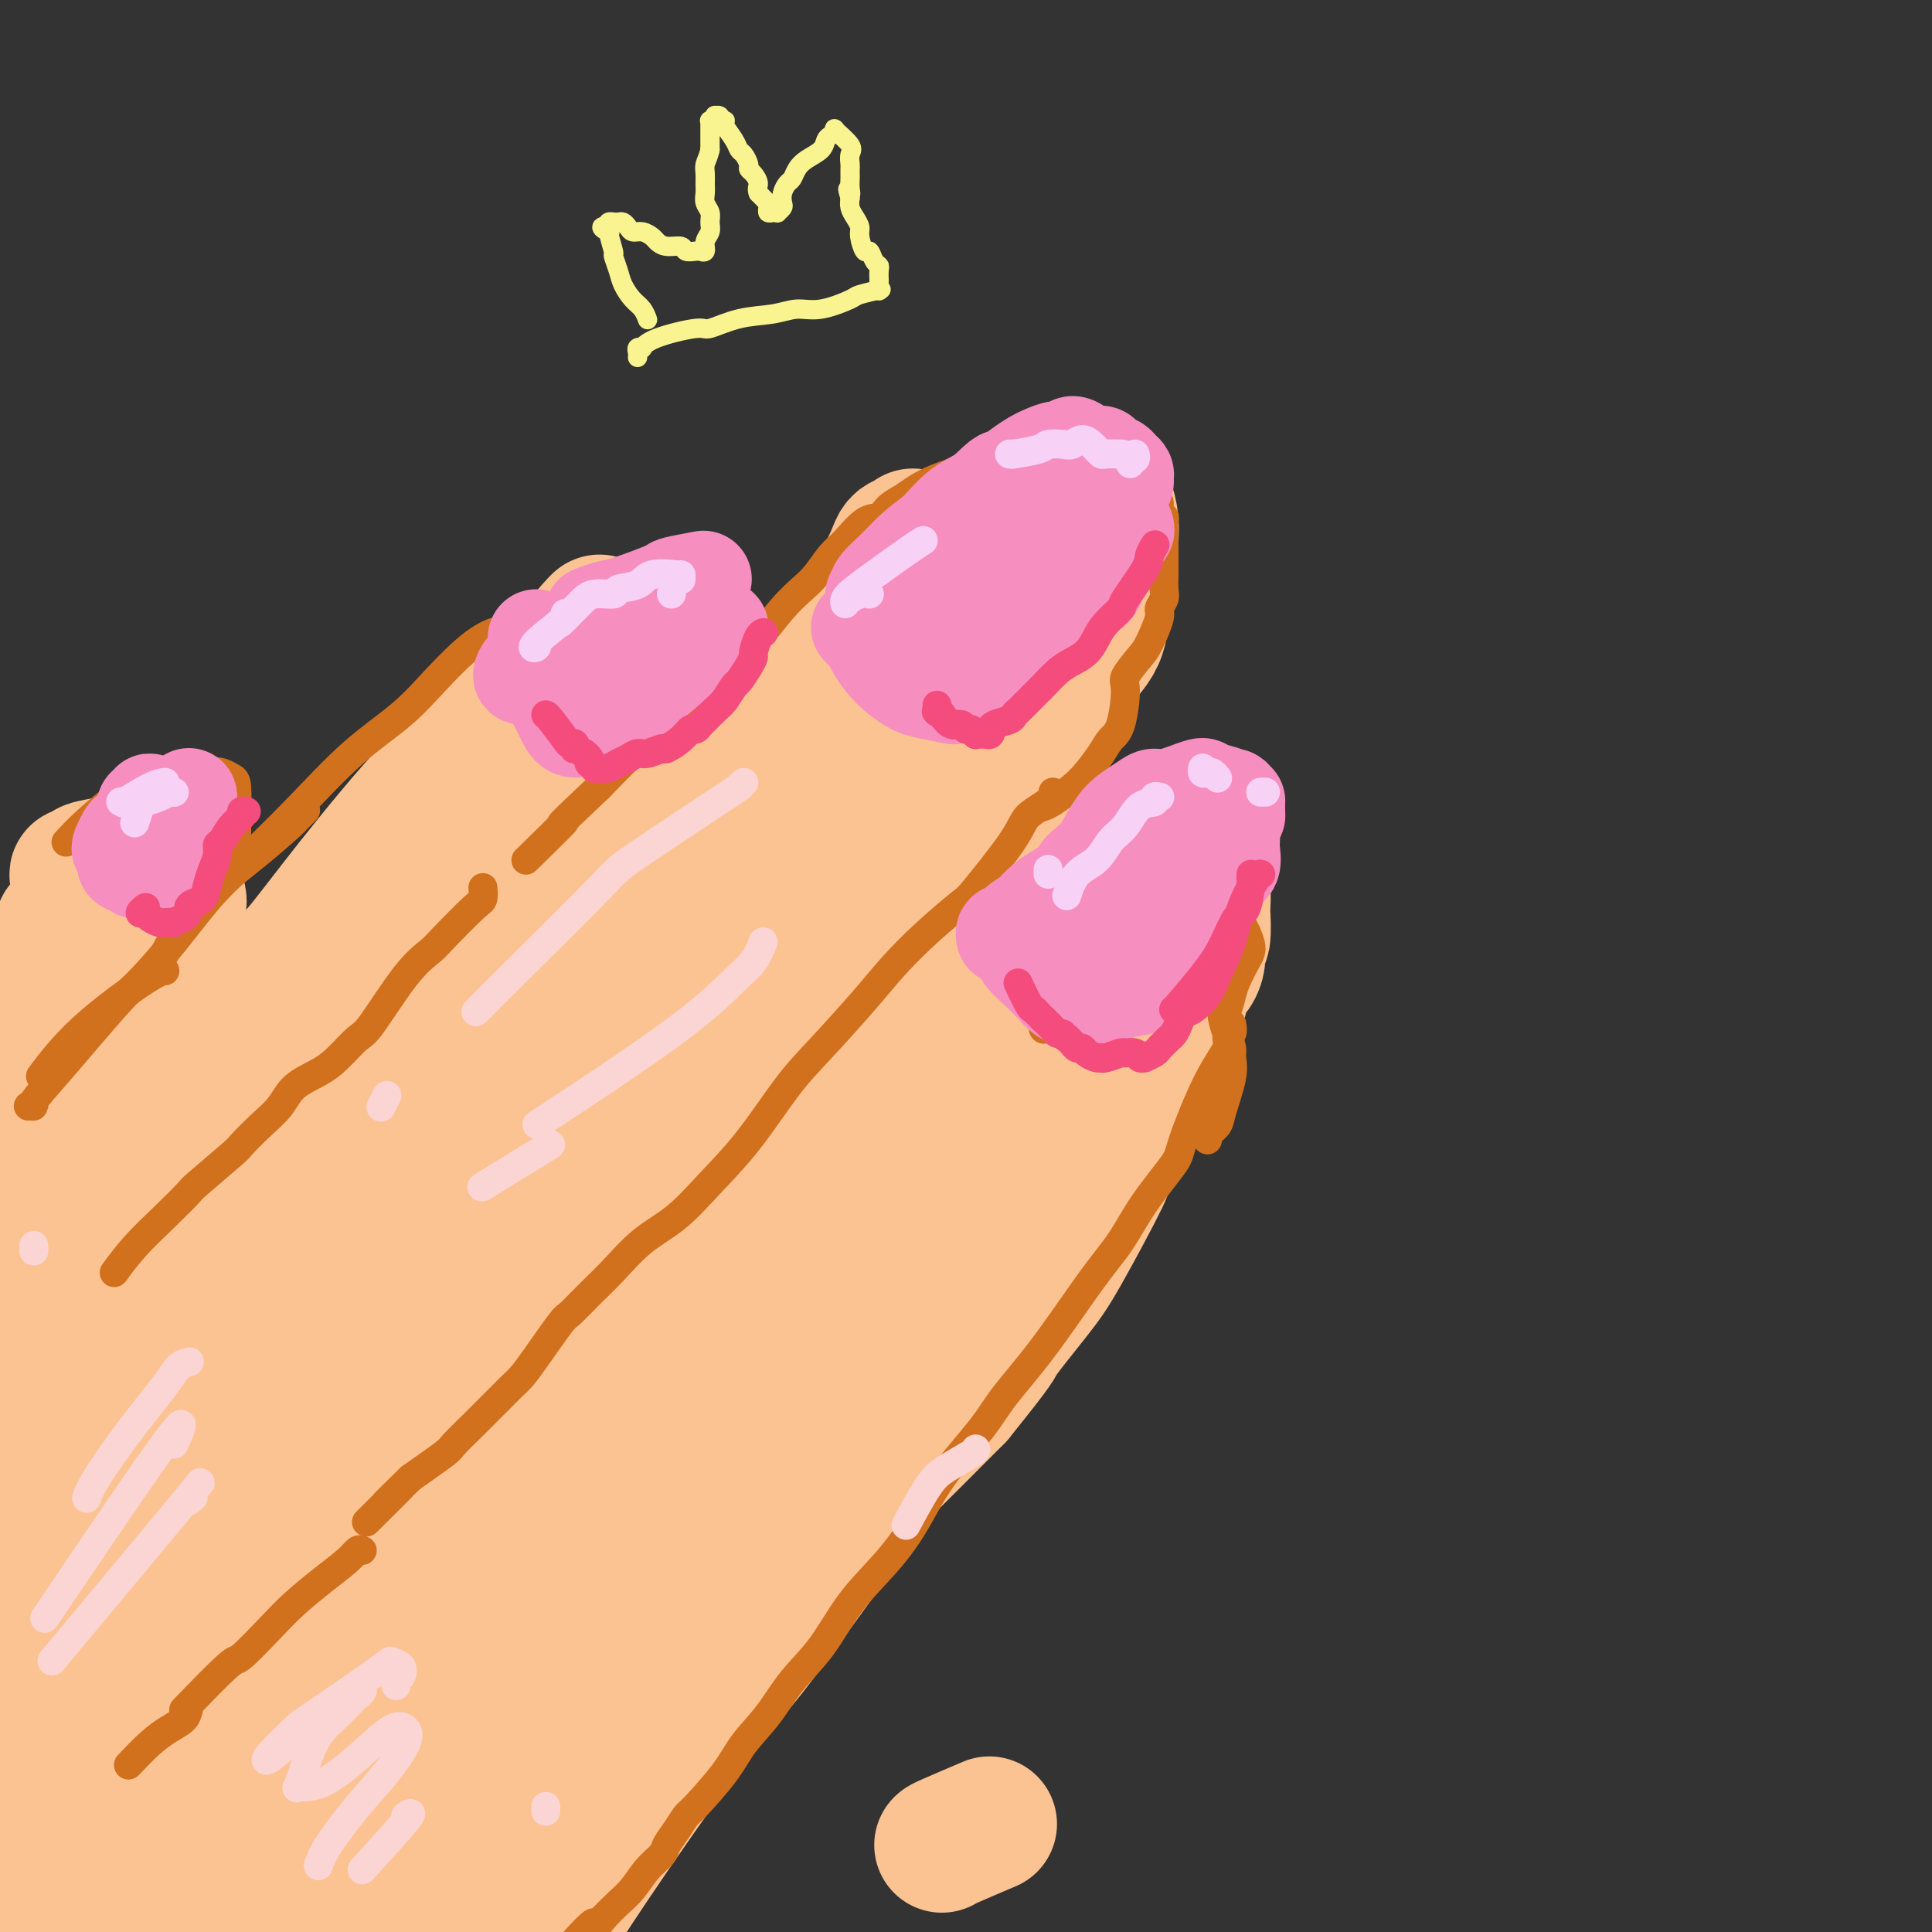<svg viewBox='0 0 400 400' version='1.1' xmlns='http://www.w3.org/2000/svg' xmlns:xlink='http://www.w3.org/1999/xlink'><rect x="0" y="0" width="400" height="400" fill="#333333" stroke="none"/><g fill='none' stroke='rgb(252,195,146)' stroke-width='28' stroke-linecap='round' stroke-linejoin='round'><path d='M189,111c-0.231,0.427 -0.462,0.855 -1,1c-0.538,0.145 -1.384,0.008 -2,1c-0.616,0.992 -1.002,3.112 -4,8c-2.998,4.888 -8.607,12.543 -11,15c-2.393,2.457 -1.568,-0.285 -5,5c-3.432,5.285 -11.120,18.597 -15,25c-3.880,6.403 -3.953,5.896 -7,10c-3.047,4.104 -9.068,12.818 -14,20c-4.932,7.182 -8.775,12.831 -13,19c-4.225,6.169 -8.832,12.856 -13,19c-4.168,6.144 -7.897,11.744 -12,18c-4.103,6.256 -8.581,13.169 -12,19c-3.419,5.831 -5.781,10.581 -11,18c-5.219,7.419 -13.296,17.506 -17,22c-3.704,4.494 -3.037,3.394 -5,6c-1.963,2.606 -6.556,8.917 -10,14c-3.444,5.083 -5.737,8.937 -8,13c-2.263,4.063 -4.495,8.334 -6,12c-1.505,3.666 -2.281,6.728 -3,9c-0.719,2.272 -1.380,3.755 -2,5c-0.620,1.245 -1.199,2.253 -2,5c-0.801,2.747 -1.822,7.233 -2,9c-0.178,1.767 0.488,0.814 0,2c-0.488,1.186 -2.132,4.512 -3,6c-0.868,1.488 -0.962,1.140 -1,1c-0.038,-0.140 -0.019,-0.070 0,0'/><path d='M147,172c0.497,-0.502 0.995,-1.003 1,-1c0.005,0.003 -0.482,0.512 0,-1c0.482,-1.512 1.934,-5.043 3,-7c1.066,-1.957 1.747,-2.339 3,-4c1.253,-1.661 3.078,-4.601 5,-7c1.922,-2.399 3.942,-4.255 6,-6c2.058,-1.745 4.155,-3.378 6,-5c1.845,-1.622 3.439,-3.234 5,-5c1.561,-1.766 3.087,-3.685 6,-7c2.913,-3.315 7.211,-8.024 9,-10c1.789,-1.976 1.068,-1.217 3,-3c1.932,-1.783 6.515,-6.108 10,-9c3.485,-2.892 5.872,-4.352 7,-5c1.128,-0.648 0.999,-0.485 3,-1c2.001,-0.515 6.134,-1.710 8,-2c1.866,-0.290 1.467,0.323 2,1c0.533,0.677 1.999,1.417 3,2c1.001,0.583 1.536,1.010 2,2c0.464,0.990 0.855,2.544 1,4c0.145,1.456 0.044,2.815 0,4c-0.044,1.185 -0.029,2.197 -2,5c-1.971,2.803 -5.927,7.397 -9,11c-3.073,3.603 -5.263,6.215 -8,9c-2.737,2.785 -6.020,5.742 -9,9c-2.980,3.258 -5.658,6.818 -9,11c-3.342,4.182 -7.349,8.985 -9,11c-1.651,2.015 -0.948,1.241 -4,6c-3.052,4.759 -9.860,15.050 -13,20c-3.140,4.950 -2.611,4.557 -5,8c-2.389,3.443 -7.694,10.721 -13,18'/><path d='M149,220c-8.390,11.895 -11.865,15.632 -16,21c-4.135,5.368 -8.929,12.366 -14,19c-5.071,6.634 -10.420,12.903 -15,19c-4.580,6.097 -8.393,12.022 -12,18c-3.607,5.978 -7.010,12.009 -11,19c-3.990,6.991 -8.569,14.944 -17,27c-8.431,12.056 -20.715,28.217 -26,35c-5.285,6.783 -3.572,4.189 -4,5c-0.428,0.811 -2.996,5.028 -5,8c-2.004,2.972 -3.445,4.700 -4,6c-0.555,1.300 -0.223,2.171 0,3c0.223,0.829 0.336,1.617 0,2c-0.336,0.383 -1.123,0.362 -1,0c0.123,-0.362 1.156,-1.066 1,-1c-0.156,0.066 -1.499,0.901 1,-5c2.499,-5.901 8.841,-18.538 12,-25c3.159,-6.462 3.134,-6.749 7,-14c3.866,-7.251 11.623,-21.467 18,-33c6.377,-11.533 11.376,-20.383 22,-35c10.624,-14.617 26.875,-35.000 39,-51c12.125,-16.000 20.124,-27.617 24,-33c3.876,-5.383 3.627,-4.530 12,-14c8.373,-9.470 25.367,-29.261 33,-38c7.633,-8.739 5.905,-6.424 9,-10c3.095,-3.576 11.014,-13.041 14,-17c2.986,-3.959 1.041,-2.412 1,-2c-0.041,0.412 1.824,-0.312 2,0c0.176,0.312 -1.337,1.661 -2,2c-0.663,0.339 -0.475,-0.332 -1,0c-0.525,0.332 -1.762,1.666 -3,3'/><path d='M213,129c-3.355,2.994 -8.743,7.979 -14,13c-5.257,5.021 -10.382,10.076 -17,18c-6.618,7.924 -14.728,18.716 -18,23c-3.272,4.284 -1.706,2.060 -9,13c-7.294,10.940 -23.448,35.043 -33,50c-9.552,14.957 -12.503,20.769 -24,38c-11.497,17.231 -31.541,45.882 -42,61c-10.459,15.118 -11.335,16.703 -14,20c-2.665,3.297 -7.120,8.305 -9,11c-1.880,2.695 -1.184,3.077 -2,5c-0.816,1.923 -3.143,5.387 -4,7c-0.857,1.613 -0.243,1.374 0,1c0.243,-0.374 0.117,-0.884 0,-1c-0.117,-0.116 -0.224,0.161 0,0c0.224,-0.161 0.778,-0.760 1,-1c0.222,-0.240 0.111,-0.120 0,0'/><path d='M213,176c-0.204,0.099 -0.408,0.198 0,0c0.408,-0.198 1.427,-0.692 2,-1c0.573,-0.308 0.698,-0.429 2,-1c1.302,-0.571 3.781,-1.592 5,-2c1.219,-0.408 1.179,-0.204 2,0c0.821,0.204 2.505,0.406 4,1c1.495,0.594 2.801,1.579 4,2c1.199,0.421 2.290,0.280 3,2c0.710,1.720 1.037,5.303 1,7c-0.037,1.697 -0.440,1.507 -1,3c-0.560,1.493 -1.278,4.669 -2,7c-0.722,2.331 -1.448,3.818 -3,6c-1.552,2.182 -3.930,5.061 -6,8c-2.070,2.939 -3.833,5.940 -6,10c-2.167,4.060 -4.738,9.179 -8,15c-3.262,5.821 -7.216,12.345 -11,18c-3.784,5.655 -7.397,10.441 -11,15c-3.603,4.559 -7.194,8.890 -10,13c-2.806,4.110 -4.827,7.997 -10,16c-5.173,8.003 -13.499,20.122 -17,25c-3.501,4.878 -2.178,2.516 -7,8c-4.822,5.484 -15.790,18.814 -21,25c-5.210,6.186 -4.663,5.227 -7,8c-2.337,2.773 -7.560,9.277 -12,14c-4.440,4.723 -8.099,7.663 -11,11c-2.901,3.337 -5.044,7.070 -9,11c-3.956,3.930 -9.726,8.059 -13,11c-3.274,2.941 -4.053,4.696 -5,6c-0.947,1.304 -2.063,2.159 -3,3c-0.937,0.841 -1.696,1.669 -2,2c-0.304,0.331 -0.152,0.166 0,0'/><path d='M61,419c-13.884,15.279 -3.594,3.975 1,-1c4.594,-4.975 3.492,-3.623 3,-3c-0.492,0.623 -0.374,0.516 2,-3c2.374,-3.516 7.003,-10.440 11,-17c3.997,-6.560 7.362,-12.756 13,-22c5.638,-9.244 13.549,-21.535 16,-25c2.451,-3.465 -0.557,1.896 9,-13c9.557,-14.896 31.681,-50.048 45,-69c13.319,-18.952 17.834,-21.704 21,-24c3.166,-2.296 4.982,-4.134 11,-12c6.018,-7.866 16.238,-21.758 21,-28c4.762,-6.242 4.065,-4.832 5,-7c0.935,-2.168 3.501,-7.912 5,-10c1.499,-2.088 1.930,-0.520 2,0c0.070,0.520 -0.220,-0.009 -2,1c-1.780,1.009 -5.050,3.555 -7,5c-1.950,1.445 -2.579,1.790 -6,4c-3.421,2.210 -9.633,6.286 -16,12c-6.367,5.714 -12.889,13.065 -18,19c-5.111,5.935 -8.810,10.453 -19,24c-10.190,13.547 -26.871,36.121 -35,47c-8.129,10.879 -7.708,10.062 -12,16c-4.292,5.938 -13.299,18.632 -24,33c-10.701,14.368 -23.097,30.409 -29,38c-5.903,7.591 -5.312,6.733 -7,9c-1.688,2.267 -5.654,7.660 -8,10c-2.346,2.340 -3.072,1.627 -3,1c0.072,-0.627 0.943,-1.169 2,-2c1.057,-0.831 2.302,-1.952 5,-6c2.698,-4.048 6.849,-11.024 11,-18'/><path d='M58,378c6.341,-9.409 13.194,-19.932 20,-31c6.806,-11.068 13.565,-22.680 20,-33c6.435,-10.320 12.545,-19.347 22,-32c9.455,-12.653 22.255,-28.930 32,-40c9.745,-11.070 16.435,-16.932 20,-20c3.565,-3.068 4.007,-3.342 9,-8c4.993,-4.658 14.539,-13.701 19,-18c4.461,-4.299 3.838,-3.854 4,-4c0.162,-0.146 1.111,-0.882 0,0c-1.111,0.882 -4.280,3.384 -6,5c-1.720,1.616 -1.989,2.347 -3,3c-1.011,0.653 -2.762,1.227 -9,7c-6.238,5.773 -16.964,16.743 -22,22c-5.036,5.257 -4.384,4.801 -7,8c-2.616,3.199 -8.502,10.054 -15,18c-6.498,7.946 -13.610,16.983 -18,22c-4.390,5.017 -6.060,6.016 -7,7c-0.940,0.984 -1.150,1.955 -1,2c0.150,0.045 0.661,-0.837 4,-4c3.339,-3.163 9.507,-8.609 13,-12c3.493,-3.391 4.310,-4.729 9,-9c4.690,-4.271 13.252,-11.475 22,-21c8.748,-9.525 17.681,-21.372 22,-27c4.319,-5.628 4.025,-5.035 5,-6c0.975,-0.965 3.219,-3.486 4,-5c0.781,-1.514 0.099,-2.022 0,-2c-0.099,0.022 0.386,0.573 0,1c-0.386,0.427 -1.642,0.730 -2,1c-0.358,0.270 0.184,0.506 0,1c-0.184,0.494 -1.092,1.247 -2,2'/><path d='M191,205c-0.667,0.500 -0.333,0.250 0,0'/><path d='M195,382c0.067,-0.089 0.133,-0.178 2,-1c1.867,-0.822 5.533,-2.378 7,-3c1.467,-0.622 0.733,-0.311 0,0'/><path d='M191,220c0.060,-0.075 0.121,-0.151 1,-1c0.879,-0.849 2.578,-2.472 3,-3c0.422,-0.528 -0.432,0.040 1,-2c1.432,-2.040 5.150,-6.690 8,-10c2.850,-3.310 4.831,-5.282 6,-7c1.169,-1.718 1.525,-3.181 2,-5c0.475,-1.819 1.070,-3.993 1,-5c-0.070,-1.007 -0.803,-0.847 -1,-1c-0.197,-0.153 0.144,-0.620 0,-1c-0.144,-0.380 -0.772,-0.675 -1,-1c-0.228,-0.325 -0.055,-0.681 0,-1c0.055,-0.319 -0.006,-0.603 0,-1c0.006,-0.397 0.080,-0.908 0,-1c-0.080,-0.092 -0.315,0.234 0,0c0.315,-0.234 1.180,-1.028 0,-1c-1.180,0.028 -4.405,0.877 -5,1c-0.595,0.123 1.440,-0.481 -2,2c-3.440,2.481 -12.355,8.046 -17,11c-4.645,2.954 -5.020,3.295 -7,5c-1.980,1.705 -5.566,4.773 -7,6c-1.434,1.227 -0.717,0.614 0,0'/><path d='M124,129c-0.061,0.084 -0.123,0.169 0,0c0.123,-0.169 0.429,-0.590 -1,1c-1.429,1.590 -4.593,5.191 -6,7c-1.407,1.809 -1.059,1.826 -6,8c-4.941,6.174 -15.173,18.505 -20,24c-4.827,5.495 -4.249,4.155 -7,7c-2.751,2.845 -8.831,9.875 -14,16c-5.169,6.125 -9.428,11.346 -14,17c-4.572,5.654 -9.456,11.741 -16,20c-6.544,8.259 -14.747,18.691 -20,28c-5.253,9.309 -7.555,17.495 -9,22c-1.445,4.505 -2.033,5.329 -3,9c-0.967,3.671 -2.312,10.191 -3,14c-0.688,3.809 -0.717,4.909 -1,6c-0.283,1.091 -0.819,2.173 -1,3c-0.181,0.827 -0.006,1.399 0,1c0.006,-0.399 -0.157,-1.767 0,-3c0.157,-1.233 0.634,-2.329 1,-4c0.366,-1.671 0.621,-3.917 3,-13c2.379,-9.083 6.882,-25.002 9,-32c2.118,-6.998 1.850,-5.074 6,-11c4.150,-5.926 12.719,-19.700 16,-25c3.281,-5.300 1.274,-2.125 4,-5c2.726,-2.875 10.183,-11.799 14,-16c3.817,-4.201 3.992,-3.679 6,-6c2.008,-2.321 5.847,-7.487 11,-14c5.153,-6.513 11.618,-14.375 16,-19c4.382,-4.625 6.680,-6.013 9,-8c2.320,-1.987 4.663,-4.573 6,-6c1.337,-1.427 1.668,-1.693 3,-3c1.332,-1.307 3.666,-3.653 6,-6'/><path d='M113,141c14.026,-14.753 11.590,-10.137 12,-9c0.410,1.137 3.666,-1.205 5,-2c1.334,-0.795 0.747,-0.042 1,0c0.253,0.042 1.346,-0.625 2,1c0.654,1.625 0.869,5.544 1,6c0.131,0.456 0.178,-2.549 -1,2c-1.178,4.549 -3.583,16.652 -7,26c-3.417,9.348 -7.848,15.940 -10,20c-2.152,4.060 -2.025,5.587 -5,11c-2.975,5.413 -9.053,14.712 -15,24c-5.947,9.288 -11.764,18.566 -18,27c-6.236,8.434 -12.891,16.023 -22,26c-9.109,9.977 -20.671,22.343 -28,30c-7.329,7.657 -10.426,10.606 -12,12c-1.574,1.394 -1.626,1.233 -2,2c-0.374,0.767 -1.072,2.461 -2,4c-0.928,1.539 -2.087,2.922 -2,3c0.087,0.078 1.420,-1.148 2,-2c0.580,-0.852 0.408,-1.331 3,-6c2.592,-4.669 7.950,-13.529 15,-24c7.050,-10.471 15.793,-22.555 24,-33c8.207,-10.445 15.879,-19.253 23,-28c7.121,-8.747 13.690,-17.434 19,-24c5.310,-6.566 9.361,-11.010 14,-16c4.639,-4.990 9.868,-10.527 12,-13c2.132,-2.473 1.168,-1.884 1,-2c-0.168,-0.116 0.460,-0.938 0,-1c-0.460,-0.062 -2.008,0.637 -3,1c-0.992,0.363 -1.426,0.389 -5,3c-3.574,2.611 -10.287,7.805 -17,13'/><path d='M98,192c-12.205,10.689 -30.218,28.910 -38,37c-7.782,8.090 -5.333,6.049 -11,14c-5.667,7.951 -19.450,25.893 -27,38c-7.550,12.107 -8.868,18.380 -10,23c-1.132,4.620 -2.077,7.586 -3,10c-0.923,2.414 -1.824,4.276 -1,7c0.824,2.724 3.371,6.309 4,8c0.629,1.691 -0.661,1.487 2,-4c2.661,-5.487 9.273,-16.255 13,-22c3.727,-5.745 4.569,-6.465 10,-15c5.431,-8.535 15.451,-24.884 23,-37c7.549,-12.116 12.628,-19.997 17,-26c4.372,-6.003 8.037,-10.126 8,-10c-0.037,0.126 -3.775,4.503 -9,11c-5.225,6.497 -11.935,15.114 -16,20c-4.065,4.886 -5.483,6.041 -9,11c-3.517,4.959 -9.132,13.723 -16,24c-6.868,10.277 -14.990,22.066 -19,29c-4.010,6.934 -3.910,9.012 -4,11c-0.090,1.988 -0.370,3.885 -1,6c-0.630,2.115 -1.610,4.449 -2,6c-0.390,1.551 -0.190,2.319 0,3c0.190,0.681 0.370,1.276 1,1c0.630,-0.276 1.709,-1.423 2,-2c0.291,-0.577 -0.208,-0.583 0,-1c0.208,-0.417 1.122,-1.244 2,-2c0.878,-0.756 1.720,-1.440 2,-2c0.280,-0.560 -0.002,-0.997 0,-1c0.002,-0.003 0.286,0.428 0,1c-0.286,0.572 -1.143,1.286 -2,2'/><path d='M14,332c-0.250,0.250 0.125,-0.125 0,0c-0.125,0.125 -0.750,0.750 -1,1c-0.250,0.250 -0.125,0.125 0,0'/><path d='M29,181c-0.456,-0.341 -0.912,-0.681 -1,-1c-0.088,-0.319 0.192,-0.616 0,-1c-0.192,-0.384 -0.857,-0.856 -1,-1c-0.143,-0.144 0.235,0.038 0,0c-0.235,-0.038 -1.084,-0.296 -2,0c-0.916,0.296 -1.897,1.147 -3,2c-1.103,0.853 -2.326,1.708 -3,2c-0.674,0.292 -0.800,0.023 -1,0c-0.200,-0.023 -0.475,0.201 -1,0c-0.525,-0.201 -1.300,-0.828 -1,-1c0.300,-0.172 1.675,0.111 2,0c0.325,-0.111 -0.398,-0.616 0,-1c0.398,-0.384 1.919,-0.646 4,-1c2.081,-0.354 4.723,-0.800 6,-1c1.277,-0.200 1.188,-0.154 2,0c0.812,0.154 2.527,0.415 4,2c1.473,1.585 2.706,4.493 3,6c0.294,1.507 -0.352,1.613 -1,3c-0.648,1.387 -1.299,4.053 -4,10c-2.701,5.947 -7.453,15.173 -10,21c-2.547,5.827 -2.888,8.256 -4,12c-1.112,3.744 -2.995,8.803 -4,13c-1.005,4.197 -1.131,7.530 -2,10c-0.869,2.470 -2.482,4.076 -3,5c-0.518,0.924 0.057,1.165 0,2c-0.057,0.835 -0.746,2.263 -1,2c-0.254,-0.263 -0.073,-2.218 0,-3c0.073,-0.782 0.036,-0.391 0,0'/><path d='M25,200c0.112,-0.069 0.223,-0.138 0,0c-0.223,0.138 -0.782,0.484 -2,1c-1.218,0.516 -3.097,1.204 -4,2c-0.903,0.796 -0.830,1.700 -1,2c-0.170,0.300 -0.581,-0.005 -1,0c-0.419,0.005 -0.844,0.319 -1,-1c-0.156,-1.319 -0.042,-4.273 0,-6c0.042,-1.727 0.011,-2.229 0,-3c-0.011,-0.771 -0.002,-1.811 0,-3c0.002,-1.189 -0.002,-2.526 0,-3c0.002,-0.474 0.011,-0.085 0,0c-0.011,0.085 -0.042,-0.135 0,0c0.042,0.135 0.156,0.625 0,1c-0.156,0.375 -0.581,0.636 -1,1c-0.419,0.364 -0.830,0.829 -1,1c-0.170,0.171 -0.098,0.046 0,0c0.098,-0.046 0.222,-0.012 0,0c-0.222,0.012 -0.792,0.003 -1,0c-0.208,-0.003 -0.056,-0.001 0,0c0.056,0.001 0.016,0.002 0,0c-0.016,-0.002 -0.008,-0.007 0,0c0.008,0.007 0.018,0.027 0,0c-0.018,-0.027 -0.063,-0.101 0,0c0.063,0.101 0.233,0.378 0,2c-0.233,1.622 -0.871,4.591 -1,6c-0.129,1.409 0.249,1.260 0,7c-0.249,5.740 -1.124,17.370 -2,29'/><path d='M10,236c-0.592,13.413 -1.073,28.944 -2,43c-0.927,14.056 -2.301,26.635 -3,37c-0.699,10.365 -0.724,18.516 -1,22c-0.276,3.484 -0.803,2.301 -1,3c-0.197,0.699 -0.064,3.281 0,5c0.064,1.719 0.060,2.575 0,1c-0.060,-1.575 -0.174,-5.580 0,-8c0.174,-2.420 0.638,-3.256 1,-7c0.362,-3.744 0.621,-10.396 1,-18c0.379,-7.604 0.877,-16.158 1,-21c0.123,-4.842 -0.127,-5.971 0,-7c0.127,-1.029 0.633,-1.957 1,-2c0.367,-0.043 0.596,0.798 1,4c0.404,3.202 0.984,8.763 1,15c0.016,6.237 -0.532,13.149 -1,20c-0.468,6.851 -0.858,13.641 -1,20c-0.142,6.359 -0.038,12.288 0,17c0.038,4.712 0.010,8.207 0,11c-0.010,2.793 -0.004,4.886 0,6c0.004,1.114 0.004,1.251 0,1c-0.004,-0.251 -0.011,-0.888 0,-3c0.011,-2.112 0.042,-5.697 0,-12c-0.042,-6.303 -0.157,-15.324 0,-22c0.157,-6.676 0.586,-11.005 1,-14c0.414,-2.995 0.814,-4.654 1,-6c0.186,-1.346 0.158,-2.377 0,-2c-0.158,0.377 -0.444,2.163 0,5c0.444,2.837 1.620,6.725 2,11c0.380,4.275 -0.034,8.936 0,14c0.034,5.064 0.517,10.532 1,16'/><path d='M12,365c0.456,9.549 0.094,11.421 0,13c-0.094,1.579 0.078,2.867 0,5c-0.078,2.133 -0.406,5.113 0,7c0.406,1.887 1.544,2.682 2,3c0.456,0.318 0.228,0.159 0,0'/><path d='M225,213c0.098,0.010 0.196,0.020 0,0c-0.196,-0.020 -0.686,-0.071 -1,0c-0.314,0.071 -0.450,0.263 -1,1c-0.550,0.737 -1.513,2.019 -6,9c-4.487,6.981 -12.500,19.662 -16,25c-3.500,5.338 -2.489,3.335 -6,10c-3.511,6.665 -11.545,22.000 -18,33c-6.455,11.000 -11.329,17.666 -17,26c-5.671,8.334 -12.137,18.338 -19,28c-6.863,9.662 -14.123,18.984 -18,24c-3.877,5.016 -4.370,5.725 -8,10c-3.630,4.275 -10.396,12.114 -15,18c-4.604,5.886 -7.047,9.819 -10,14c-2.953,4.181 -6.415,8.610 -9,12c-2.585,3.390 -4.294,5.741 -6,8c-1.706,2.259 -3.411,4.427 -4,6c-0.589,1.573 -0.063,2.550 0,4c0.063,1.450 -0.338,3.372 0,4c0.338,0.628 1.417,-0.037 2,0c0.583,0.037 0.672,0.777 2,0c1.328,-0.777 3.895,-3.071 6,-5c2.105,-1.929 3.749,-3.491 6,-6c2.251,-2.509 5.110,-5.963 9,-11c3.890,-5.037 8.812,-11.658 12,-16c3.188,-4.342 4.642,-6.405 7,-10c2.358,-3.595 5.620,-8.722 12,-18c6.380,-9.278 15.878,-22.707 20,-28c4.122,-5.293 2.868,-2.450 8,-9c5.132,-6.550 16.651,-22.494 22,-30c5.349,-7.506 4.528,-6.573 7,-9c2.472,-2.427 8.236,-8.213 14,-14'/><path d='M198,289c9.566,-11.846 7.982,-10.461 9,-12c1.018,-1.539 4.638,-6.002 7,-9c2.362,-2.998 3.466,-4.532 6,-9c2.534,-4.468 6.496,-11.869 8,-15c1.504,-3.131 0.549,-1.992 1,-3c0.451,-1.008 2.309,-4.163 3,-5c0.691,-0.837 0.216,0.644 1,-2c0.784,-2.644 2.826,-9.413 4,-13c1.174,-3.587 1.479,-3.993 2,-5c0.521,-1.007 1.256,-2.615 2,-4c0.744,-1.385 1.496,-2.547 2,-3c0.504,-0.453 0.761,-0.196 1,-1c0.239,-0.804 0.460,-2.669 1,-4c0.540,-1.331 1.399,-2.127 2,-3c0.601,-0.873 0.946,-1.824 1,-3c0.054,-1.176 -0.181,-2.578 0,-3c0.181,-0.422 0.778,0.137 1,-1c0.222,-1.137 0.071,-3.971 0,-5c-0.071,-1.029 -0.060,-0.254 0,-1c0.060,-0.746 0.171,-3.012 0,-4c-0.171,-0.988 -0.623,-0.698 -1,-1c-0.377,-0.302 -0.678,-1.195 -1,-2c-0.322,-0.805 -0.663,-1.522 -1,-2c-0.337,-0.478 -0.668,-0.716 -1,-1c-0.332,-0.284 -0.663,-0.615 -1,-1c-0.337,-0.385 -0.678,-0.825 -1,-1c-0.322,-0.175 -0.625,-0.086 -1,0c-0.375,0.086 -0.821,0.167 -1,0c-0.179,-0.167 -0.089,-0.584 0,-1'/><path d='M241,175c-1.417,-1.619 -0.961,-1.166 -1,-1c-0.039,0.166 -0.574,0.044 -1,0c-0.426,-0.044 -0.744,-0.012 -1,0c-0.256,0.012 -0.450,0.003 -1,0c-0.550,-0.003 -1.455,-0.002 -2,0c-0.545,0.002 -0.731,0.004 -1,0c-0.269,-0.004 -0.623,-0.013 -1,0c-0.377,0.013 -0.779,0.047 -1,0c-0.221,-0.047 -0.263,-0.176 -1,0c-0.737,0.176 -2.171,0.658 -3,1c-0.829,0.342 -1.054,0.545 -2,1c-0.946,0.455 -2.614,1.163 -4,2c-1.386,0.837 -2.488,1.802 -5,4c-2.512,2.198 -6.432,5.628 -8,7c-1.568,1.372 -0.784,0.686 0,0'/><path d='M171,200c-0.206,0.091 -0.411,0.181 0,0c0.411,-0.181 1.439,-0.635 2,-1c0.561,-0.365 0.656,-0.642 2,-2c1.344,-1.358 3.937,-3.798 5,-5c1.063,-1.202 0.595,-1.165 1,-2c0.405,-0.835 1.684,-2.542 3,-4c1.316,-1.458 2.669,-2.667 4,-4c1.331,-1.333 2.642,-2.788 4,-4c1.358,-1.212 2.765,-2.180 4,-3c1.235,-0.820 2.300,-1.492 4,-3c1.700,-1.508 4.035,-3.851 5,-5c0.965,-1.149 0.558,-1.103 1,-2c0.442,-0.897 1.732,-2.736 3,-4c1.268,-1.264 2.515,-1.951 4,-4c1.485,-2.049 3.209,-5.458 4,-7c0.791,-1.542 0.648,-1.217 1,-2c0.352,-0.783 1.197,-2.673 2,-4c0.803,-1.327 1.564,-2.090 2,-3c0.436,-0.910 0.547,-1.965 1,-3c0.453,-1.035 1.248,-2.049 2,-3c0.752,-0.951 1.462,-1.837 2,-3c0.538,-1.163 0.904,-2.601 1,-4c0.096,-1.399 -0.078,-2.758 0,-4c0.078,-1.242 0.406,-2.366 0,-4c-0.406,-1.634 -1.547,-3.776 -2,-5c-0.453,-1.224 -0.218,-1.529 0,-2c0.218,-0.471 0.417,-1.107 0,-2c-0.417,-0.893 -1.452,-2.044 -2,-3c-0.548,-0.956 -0.609,-1.719 -1,-2c-0.391,-0.281 -1.112,-0.080 -2,0c-0.888,0.080 -1.944,0.040 -3,0'/><path d='M218,106c-2.330,-0.713 -4.155,0.004 -5,0c-0.845,-0.004 -0.709,-0.731 -2,0c-1.291,0.731 -4.008,2.919 -7,5c-2.992,2.081 -6.260,4.055 -8,5c-1.740,0.945 -1.951,0.862 -4,3c-2.049,2.138 -5.936,6.499 -10,11c-4.064,4.501 -8.304,9.143 -10,11c-1.696,1.857 -0.848,0.928 0,0'/></g>
<g fill='none' stroke='rgb(210,113,29)' stroke-width='6' stroke-linecap='round' stroke-linejoin='round'><path d='M255,212c0.135,0.760 0.271,1.520 0,2c-0.271,0.480 -0.947,0.680 -1,1c-0.053,0.320 0.517,0.761 0,2c-0.517,1.239 -2.122,3.278 -4,7c-1.878,3.722 -4.031,9.127 -5,12c-0.969,2.873 -0.756,3.213 -2,5c-1.244,1.787 -3.946,5.022 -6,8c-2.054,2.978 -3.459,5.699 -5,8c-1.541,2.301 -3.219,4.183 -6,8c-2.781,3.817 -6.665,9.568 -10,14c-3.335,4.432 -6.122,7.544 -8,10c-1.878,2.456 -2.847,4.256 -5,7c-2.153,2.744 -5.491,6.430 -8,10c-2.509,3.570 -4.190,7.022 -6,10c-1.810,2.978 -3.750,5.481 -6,8c-2.250,2.519 -4.812,5.054 -7,8c-2.188,2.946 -4.004,6.304 -6,9c-1.996,2.696 -4.174,4.729 -6,7c-1.826,2.271 -3.301,4.778 -5,7c-1.699,2.222 -3.624,4.159 -5,6c-1.376,1.841 -2.204,3.585 -4,6c-1.796,2.415 -4.560,5.500 -6,7c-1.440,1.500 -1.558,1.415 -2,2c-0.442,0.585 -1.210,1.840 -2,3c-0.790,1.160 -1.604,2.225 -2,3c-0.396,0.775 -0.374,1.260 -1,2c-0.626,0.740 -1.900,1.734 -3,3c-1.100,1.266 -2.027,2.802 -3,4c-0.973,1.198 -1.992,2.056 -3,3c-1.008,0.944 -2.004,1.972 -3,3'/><path d='M125,397c-17.016,22.202 -6.057,7.706 -3,3c3.057,-4.706 -1.787,0.377 -4,3c-2.213,2.623 -1.794,2.784 -2,3c-0.206,0.216 -1.036,0.485 -2,1c-0.964,0.515 -2.062,1.276 -3,2c-0.938,0.724 -1.715,1.411 -2,2c-0.285,0.589 -0.077,1.082 0,1c0.077,-0.082 0.022,-0.738 0,-1c-0.022,-0.262 -0.011,-0.131 0,0'/><path d='M250,236c-0.213,-0.238 -0.425,-0.476 0,-1c0.425,-0.524 1.488,-1.333 2,-2c0.512,-0.667 0.474,-1.191 1,-3c0.526,-1.809 1.614,-4.902 2,-7c0.386,-2.098 0.068,-3.201 0,-4c-0.068,-0.799 0.115,-1.295 0,-2c-0.115,-0.705 -0.526,-1.619 -1,-3c-0.474,-1.381 -1.011,-3.231 -1,-4c0.011,-0.769 0.568,-0.459 1,-1c0.432,-0.541 0.738,-1.933 1,-3c0.262,-1.067 0.479,-1.809 1,-3c0.521,-1.191 1.348,-2.831 2,-4c0.652,-1.169 1.131,-1.865 1,-3c-0.131,-1.135 -0.873,-2.707 -1,-3c-0.127,-0.293 0.359,0.694 0,0c-0.359,-0.694 -1.564,-3.069 -2,-4c-0.436,-0.931 -0.103,-0.419 0,-1c0.103,-0.581 -0.025,-2.255 0,-3c0.025,-0.745 0.204,-0.562 0,-1c-0.204,-0.438 -0.791,-1.497 -1,-2c-0.209,-0.503 -0.041,-0.449 0,-1c0.041,-0.551 -0.045,-1.708 0,-2c0.045,-0.292 0.219,0.282 0,0c-0.219,-0.282 -0.833,-1.419 -1,-2c-0.167,-0.581 0.113,-0.607 0,-1c-0.113,-0.393 -0.619,-1.152 -1,-2c-0.381,-0.848 -0.638,-1.784 -1,-2c-0.362,-0.216 -0.828,0.288 -1,0c-0.172,-0.288 -0.049,-1.368 0,-2c0.049,-0.632 0.025,-0.816 0,-1'/><path d='M251,169c-1.168,-4.123 -0.086,-0.931 0,0c0.086,0.931 -0.822,-0.398 -1,-1c-0.178,-0.602 0.373,-0.476 0,-1c-0.373,-0.524 -1.672,-1.699 -2,-2c-0.328,-0.301 0.315,0.272 0,0c-0.315,-0.272 -1.587,-1.389 -2,-2c-0.413,-0.611 0.033,-0.717 0,-1c-0.033,-0.283 -0.545,-0.741 -1,-1c-0.455,-0.259 -0.854,-0.317 -1,0c-0.146,0.317 -0.039,1.008 0,1c0.039,-0.008 0.011,-0.717 0,-1c-0.011,-0.283 -0.006,-0.142 0,0'/><path d='M218,164c0.036,0.360 0.072,0.720 0,1c-0.072,0.280 -0.250,0.482 -1,1c-0.750,0.518 -2.070,1.354 -3,2c-0.930,0.646 -1.471,1.104 -2,2c-0.529,0.896 -1.046,2.230 -3,5c-1.954,2.770 -5.344,6.977 -7,9c-1.656,2.023 -1.579,1.863 -3,3c-1.421,1.137 -4.341,3.572 -7,6c-2.659,2.428 -5.058,4.849 -7,7c-1.942,2.151 -3.427,4.033 -6,7c-2.573,2.967 -6.233,7.020 -9,10c-2.767,2.980 -4.640,4.885 -7,8c-2.360,3.115 -5.208,7.438 -8,11c-2.792,3.562 -5.530,6.363 -8,9c-2.470,2.637 -4.672,5.110 -7,7c-2.328,1.890 -4.781,3.198 -7,5c-2.219,1.802 -4.205,4.099 -6,6c-1.795,1.901 -3.401,3.405 -5,5c-1.599,1.595 -3.191,3.281 -4,4c-0.809,0.719 -0.835,0.471 -2,2c-1.165,1.529 -3.468,4.833 -5,7c-1.532,2.167 -2.293,3.195 -3,4c-0.707,0.805 -1.360,1.386 -2,2c-0.640,0.614 -1.268,1.261 -2,2c-0.732,0.739 -1.568,1.571 -2,2c-0.432,0.429 -0.461,0.455 -1,1c-0.539,0.545 -1.588,1.610 -3,3c-1.412,1.390 -3.188,3.105 -4,4c-0.812,0.895 -0.661,0.970 -2,2c-1.339,1.030 -4.170,3.015 -7,5'/><path d='M85,306c-9.690,9.536 -2.917,2.875 -2,2c0.917,-0.875 -4.024,4.036 -6,6c-1.976,1.964 -0.988,0.982 0,0'/><path d='M75,321c-0.307,-0.138 -0.613,-0.277 -1,0c-0.387,0.277 -0.854,0.969 -2,2c-1.146,1.031 -2.972,2.402 -5,4c-2.028,1.598 -4.258,3.425 -6,5c-1.742,1.575 -2.997,2.900 -5,5c-2.003,2.100 -4.753,4.975 -6,6c-1.247,1.025 -0.989,0.199 -3,2c-2.011,1.801 -6.289,6.229 -8,8c-1.711,1.771 -0.856,0.886 0,0'/><path d='M39,354c-0.172,0.678 -0.344,1.356 -1,2c-0.656,0.644 -1.794,1.255 -3,2c-1.206,0.745 -2.478,1.624 -4,3c-1.522,1.376 -3.292,3.250 -4,4c-0.708,0.750 -0.354,0.375 0,0'/><path d='M216,167c0.033,-0.011 0.066,-0.021 0,0c-0.066,0.021 -0.232,0.074 0,0c0.232,-0.074 0.863,-0.275 2,-1c1.137,-0.725 2.780,-1.975 4,-3c1.220,-1.025 2.016,-1.826 3,-3c0.984,-1.174 2.156,-2.721 3,-4c0.844,-1.279 1.360,-2.289 2,-3c0.640,-0.711 1.403,-1.122 2,-3c0.597,-1.878 1.029,-5.225 1,-7c-0.029,-1.775 -0.520,-1.980 0,-3c0.520,-1.020 2.052,-2.854 3,-4c0.948,-1.146 1.312,-1.604 2,-3c0.688,-1.396 1.701,-3.730 2,-5c0.299,-1.270 -0.116,-1.476 0,-2c0.116,-0.524 0.763,-1.364 1,-2c0.237,-0.636 0.063,-1.066 0,-2c-0.063,-0.934 -0.017,-2.371 0,-3c0.017,-0.629 0.004,-0.448 0,-1c-0.004,-0.552 -0.000,-1.836 0,-3c0.000,-1.164 -0.004,-2.209 0,-3c0.004,-0.791 0.016,-1.329 0,-2c-0.016,-0.671 -0.060,-1.474 0,-2c0.060,-0.526 0.224,-0.775 0,-1c-0.224,-0.225 -0.835,-0.428 -1,-1c-0.165,-0.572 0.115,-1.515 0,-2c-0.115,-0.485 -0.625,-0.514 -1,-1c-0.375,-0.486 -0.616,-1.429 -1,-2c-0.384,-0.571 -0.911,-0.769 -1,-1c-0.089,-0.231 0.260,-0.495 0,-1c-0.260,-0.505 -1.130,-1.253 -2,-2'/><path d='M235,97c-1.495,-2.332 -2.232,-2.662 -3,-3c-0.768,-0.338 -1.567,-0.683 -2,-1c-0.433,-0.317 -0.502,-0.606 -1,-1c-0.498,-0.394 -1.427,-0.892 -2,-1c-0.573,-0.108 -0.792,0.174 -1,0c-0.208,-0.174 -0.405,-0.803 -1,-1c-0.595,-0.197 -1.588,0.038 -2,0c-0.412,-0.038 -0.244,-0.349 -3,0c-2.756,0.349 -8.438,1.357 -11,2c-2.562,0.643 -2.005,0.921 -2,1c0.005,0.079 -0.544,-0.039 -1,0c-0.456,0.039 -0.821,0.237 -2,1c-1.179,0.763 -3.173,2.091 -5,3c-1.827,0.909 -3.486,1.400 -5,2c-1.514,0.600 -2.883,1.310 -4,2c-1.117,0.690 -1.983,1.361 -3,2c-1.017,0.639 -2.187,1.247 -3,2c-0.813,0.753 -1.271,1.650 -2,2c-0.729,0.350 -1.731,0.151 -3,1c-1.269,0.849 -2.807,2.746 -4,4c-1.193,1.254 -2.043,1.867 -3,3c-0.957,1.133 -2.022,2.787 -3,4c-0.978,1.213 -1.868,1.984 -3,3c-1.132,1.016 -2.507,2.277 -4,4c-1.493,1.723 -3.103,3.907 -5,6c-1.897,2.093 -4.080,4.094 -6,6c-1.920,1.906 -3.576,3.717 -6,6c-2.424,2.283 -5.614,5.038 -8,7c-2.386,1.962 -3.967,3.132 -6,5c-2.033,1.868 -4.516,4.434 -7,7'/><path d='M124,163c-11.381,10.762 -6.833,6.667 -7,7c-0.167,0.333 -5.048,5.095 -7,7c-1.952,1.905 -0.976,0.952 0,0'/><path d='M100,184c-0.017,-0.209 -0.033,-0.419 0,0c0.033,0.419 0.116,1.466 0,2c-0.116,0.534 -0.430,0.553 -2,2c-1.570,1.447 -4.397,4.321 -6,6c-1.603,1.679 -1.983,2.161 -3,3c-1.017,0.839 -2.672,2.034 -5,5c-2.328,2.966 -5.330,7.703 -7,10c-1.670,2.297 -2.007,2.155 -3,3c-0.993,0.845 -2.641,2.679 -4,4c-1.359,1.321 -2.428,2.130 -4,3c-1.572,0.870 -3.648,1.800 -5,3c-1.352,1.200 -1.981,2.669 -3,4c-1.019,1.331 -2.427,2.525 -4,4c-1.573,1.475 -3.311,3.233 -4,4c-0.689,0.767 -0.329,0.545 -2,2c-1.671,1.455 -5.373,4.587 -7,6c-1.627,1.413 -1.179,1.108 -2,2c-0.821,0.892 -2.911,2.981 -5,5c-2.089,2.019 -4.178,3.967 -6,6c-1.822,2.033 -3.378,4.152 -4,5c-0.622,0.848 -0.311,0.424 0,0'/><path d='M153,131c-0.438,-0.306 -0.876,-0.612 -1,-1c-0.124,-0.388 0.066,-0.859 0,-1c-0.066,-0.141 -0.389,0.049 -1,-1c-0.611,-1.049 -1.510,-3.337 -2,-4c-0.490,-0.663 -0.570,0.298 -1,0c-0.430,-0.298 -1.208,-1.856 -2,-3c-0.792,-1.144 -1.597,-1.874 -2,-2c-0.403,-0.126 -0.405,0.352 -1,0c-0.595,-0.352 -1.782,-1.533 -3,-2c-1.218,-0.467 -2.468,-0.218 -4,0c-1.532,0.218 -3.346,0.407 -5,1c-1.654,0.593 -3.148,1.592 -4,2c-0.852,0.408 -1.063,0.225 -3,1c-1.937,0.775 -5.602,2.507 -8,4c-2.398,1.493 -3.530,2.748 -5,4c-1.470,1.252 -3.277,2.501 -4,3c-0.723,0.499 -0.361,0.250 0,0'/><path d='M102,131c-0.038,0.016 -0.077,0.032 0,0c0.077,-0.032 0.268,-0.111 0,0c-0.268,0.111 -0.997,0.411 -2,1c-1.003,0.589 -2.281,1.466 -4,3c-1.719,1.534 -3.881,3.726 -6,6c-2.119,2.274 -4.196,4.629 -7,7c-2.804,2.371 -6.337,4.757 -10,8c-3.663,3.243 -7.458,7.343 -11,11c-3.542,3.657 -6.830,6.872 -10,10c-3.170,3.128 -6.221,6.168 -9,9c-2.779,2.832 -5.287,5.455 -7,8c-1.713,2.545 -2.632,5.013 -3,6c-0.368,0.987 -0.184,0.494 0,0'/><path d='M63,168c0.240,-0.235 0.480,-0.470 0,0c-0.480,0.470 -1.679,1.645 -2,2c-0.321,0.355 0.237,-0.109 -1,1c-1.237,1.109 -4.270,3.790 -7,6c-2.730,2.210 -5.156,3.948 -8,7c-2.844,3.052 -6.107,7.419 -9,11c-2.893,3.581 -5.418,6.375 -7,8c-1.582,1.625 -2.223,2.082 -4,4c-1.777,1.918 -4.690,5.299 -7,8c-2.310,2.701 -4.017,4.724 -6,7c-1.983,2.276 -4.243,4.806 -5,6c-0.757,1.194 -0.012,1.052 0,1c0.012,-0.052 -0.711,-0.015 -1,0c-0.289,0.015 -0.145,0.007 0,0'/><path d='M34,201c0.123,0.005 0.246,0.010 0,0c-0.246,-0.010 -0.860,-0.033 -4,2c-3.140,2.033 -8.807,6.124 -13,10c-4.193,3.876 -6.912,7.536 -8,9c-1.088,1.464 -0.544,0.732 0,0'/><path d='M49,177c0.000,-0.427 0.001,-0.853 0,-1c-0.001,-0.147 -0.002,-0.014 0,-1c0.002,-0.986 0.009,-3.091 0,-4c-0.009,-0.909 -0.034,-0.623 0,-2c0.034,-1.377 0.128,-4.416 0,-6c-0.128,-1.584 -0.476,-1.711 -1,-2c-0.524,-0.289 -1.223,-0.739 -2,-1c-0.777,-0.261 -1.631,-0.333 -3,0c-1.369,0.333 -3.254,1.070 -5,2c-1.746,0.930 -3.355,2.053 -6,4c-2.645,1.947 -6.328,4.718 -8,6c-1.672,1.282 -1.335,1.076 -2,1c-0.665,-0.076 -2.333,-0.022 -3,0c-0.667,0.022 -0.334,0.011 0,0'/><path d='M27,163c-0.708,0.399 -1.417,0.798 -3,2c-1.583,1.202 -4.042,3.208 -6,5c-1.958,1.792 -3.417,3.369 -4,4c-0.583,0.631 -0.292,0.315 0,0'/><path d='M216,213c0.000,0.000 0.100,0.100 0.1,0.1'/></g>
<g fill='none' stroke='rgb(246,143,191)' stroke-width='20' stroke-linecap='round' stroke-linejoin='round'><path d='M213,196c-0.424,0.031 -0.848,0.062 -1,0c-0.152,-0.062 -0.032,-0.218 0,0c0.032,0.218 -0.024,0.810 0,1c0.024,0.190 0.128,-0.023 0,0c-0.128,0.023 -0.487,0.282 0,1c0.487,0.718 1.821,1.895 3,3c1.179,1.105 2.203,2.139 3,3c0.797,0.861 1.368,1.548 2,2c0.632,0.452 1.325,0.668 2,1c0.675,0.332 1.333,0.779 2,1c0.667,0.221 1.343,0.215 2,0c0.657,-0.215 1.293,-0.640 2,-1c0.707,-0.360 1.483,-0.656 2,-1c0.517,-0.344 0.775,-0.735 2,-1c1.225,-0.265 3.417,-0.404 5,-1c1.583,-0.596 2.556,-1.648 3,-2c0.444,-0.352 0.360,-0.002 1,0c0.640,0.002 2.006,-0.343 3,-2c0.994,-1.657 1.617,-4.626 2,-6c0.383,-1.374 0.527,-1.154 1,-2c0.473,-0.846 1.276,-2.758 2,-4c0.724,-1.242 1.371,-1.812 2,-3c0.629,-1.188 1.241,-2.993 2,-4c0.759,-1.007 1.667,-1.216 2,-2c0.333,-0.784 0.093,-2.143 0,-3c-0.093,-0.857 -0.039,-1.213 0,-2c0.039,-0.787 0.062,-2.005 0,-3c-0.062,-0.995 -0.209,-1.768 0,-2c0.209,-0.232 0.774,0.077 1,0c0.226,-0.077 0.113,-0.538 0,-1'/><path d='M256,168c0.155,-1.924 0.042,-1.234 0,-1c-0.042,0.234 -0.015,0.011 0,0c0.015,-0.011 0.017,0.189 0,0c-0.017,-0.189 -0.055,-0.768 0,-1c0.055,-0.232 0.201,-0.119 0,0c-0.201,0.119 -0.751,0.242 -1,0c-0.249,-0.242 -0.197,-0.849 0,-1c0.197,-0.151 0.540,0.155 0,0c-0.540,-0.155 -1.964,-0.770 -3,-1c-1.036,-0.230 -1.683,-0.074 -2,0c-0.317,0.074 -0.304,0.066 -1,0c-0.696,-0.066 -2.103,-0.191 -3,0c-0.897,0.191 -1.285,0.699 -2,1c-0.715,0.301 -1.757,0.394 -3,1c-1.243,0.606 -2.688,1.726 -4,3c-1.312,1.274 -2.490,2.703 -4,4c-1.510,1.297 -3.352,2.460 -5,4c-1.648,1.540 -3.100,3.455 -5,5c-1.900,1.545 -4.246,2.720 -6,4c-1.754,1.280 -2.916,2.664 -4,4c-1.084,1.336 -2.092,2.622 -3,3c-0.908,0.378 -1.718,-0.152 -2,0c-0.282,0.152 -0.035,0.988 0,1c0.035,0.012 -0.140,-0.799 0,-1c0.140,-0.201 0.596,0.209 1,0c0.404,-0.209 0.758,-1.035 2,-2c1.242,-0.965 3.373,-2.067 5,-3c1.627,-0.933 2.751,-1.695 4,-3c1.249,-1.305 2.625,-3.152 4,-5'/><path d='M224,180c2.927,-2.655 3.246,-2.793 4,-4c0.754,-1.207 1.945,-3.484 3,-5c1.055,-1.516 1.975,-2.270 3,-3c1.025,-0.730 2.156,-1.435 3,-2c0.844,-0.565 1.402,-0.989 2,-1c0.598,-0.011 1.235,0.392 3,0c1.765,-0.392 4.657,-1.579 6,-2c1.343,-0.421 1.137,-0.077 1,0c-0.137,0.077 -0.206,-0.112 0,0c0.206,0.112 0.688,0.524 1,1c0.312,0.476 0.455,1.016 0,2c-0.455,0.984 -1.509,2.413 -2,4c-0.491,1.587 -0.418,3.332 -1,5c-0.582,1.668 -1.818,3.259 -3,5c-1.182,1.741 -2.310,3.633 -3,5c-0.690,1.367 -0.942,2.208 -2,3c-1.058,0.792 -2.921,1.534 -4,2c-1.079,0.466 -1.376,0.655 -2,1c-0.624,0.345 -1.577,0.847 -2,1c-0.423,0.153 -0.316,-0.044 0,0c0.316,0.044 0.840,0.327 1,0c0.160,-0.327 -0.045,-1.264 1,-2c1.045,-0.736 3.340,-1.270 5,-2c1.660,-0.730 2.686,-1.654 4,-3c1.314,-1.346 2.916,-3.112 4,-4c1.084,-0.888 1.651,-0.898 2,-1c0.349,-0.102 0.478,-0.297 0,0c-0.478,0.297 -1.565,1.085 -3,2c-1.435,0.915 -3.217,1.958 -5,3'/><path d='M240,185c-2.072,1.600 -4.252,3.600 -6,5c-1.748,1.400 -3.063,2.200 -4,3c-0.937,0.800 -1.495,1.600 -2,2c-0.505,0.400 -0.956,0.402 -1,0c-0.044,-0.402 0.318,-1.206 1,-2c0.682,-0.794 1.682,-1.576 3,-3c1.318,-1.424 2.954,-3.490 2,-4c-0.954,-0.510 -4.497,0.535 -6,1c-1.503,0.465 -0.966,0.348 -2,1c-1.034,0.652 -3.638,2.072 -5,3c-1.362,0.928 -1.482,1.365 -1,1c0.482,-0.365 1.566,-1.533 2,-2c0.434,-0.467 0.217,-0.234 0,0'/><path d='M178,130c-0.088,-0.094 -0.176,-0.188 0,0c0.176,0.188 0.616,0.659 1,1c0.384,0.341 0.711,0.553 1,1c0.289,0.447 0.539,1.128 1,2c0.461,0.872 1.133,1.936 2,3c0.867,1.064 1.928,2.128 3,3c1.072,0.872 2.153,1.553 3,2c0.847,0.447 1.459,0.659 3,1c1.541,0.341 4.012,0.812 5,1c0.988,0.188 0.494,0.094 0,0'/><path d='M202,139c0.074,-0.056 0.148,-0.112 0,0c-0.148,0.112 -0.519,0.393 0,0c0.519,-0.393 1.927,-1.459 3,-2c1.073,-0.541 1.809,-0.556 3,-1c1.191,-0.444 2.836,-1.316 4,-2c1.164,-0.684 1.846,-1.178 3,-2c1.154,-0.822 2.781,-1.970 4,-3c1.219,-1.030 2.032,-1.940 3,-3c0.968,-1.060 2.091,-2.268 3,-3c0.909,-0.732 1.603,-0.986 2,-2c0.397,-1.014 0.499,-2.786 1,-4c0.501,-1.214 1.403,-1.869 2,-3c0.597,-1.131 0.888,-2.738 1,-4c0.112,-1.262 0.045,-2.180 0,-3c-0.045,-0.820 -0.067,-1.543 0,-2c0.067,-0.457 0.225,-0.648 0,-1c-0.225,-0.352 -0.832,-0.864 -1,-1c-0.168,-0.136 0.102,0.103 0,0c-0.102,-0.103 -0.578,-0.548 -1,-1c-0.422,-0.452 -0.791,-0.909 -1,-1c-0.209,-0.091 -0.257,0.186 -1,0c-0.743,-0.186 -2.179,-0.834 -3,-1c-0.821,-0.166 -1.027,0.149 -2,0c-0.973,-0.149 -2.713,-0.763 -4,-1c-1.287,-0.237 -2.121,-0.098 -3,0c-0.879,0.098 -1.802,0.156 -3,0c-1.198,-0.156 -2.672,-0.526 -4,0c-1.328,0.526 -2.511,1.949 -4,3c-1.489,1.051 -3.282,1.729 -5,3c-1.718,1.271 -3.359,3.136 -5,5'/><path d='M194,110c-3.100,2.405 -3.851,2.918 -5,4c-1.149,1.082 -2.697,2.734 -4,4c-1.303,1.266 -2.362,2.146 -3,3c-0.638,0.854 -0.856,1.683 -1,2c-0.144,0.317 -0.214,0.122 0,0c0.214,-0.122 0.713,-0.171 1,0c0.287,0.171 0.362,0.563 1,0c0.638,-0.563 1.840,-2.080 2,-2c0.160,0.080 -0.721,1.755 3,-2c3.721,-3.755 12.046,-12.942 16,-17c3.954,-4.058 3.538,-2.986 4,-3c0.462,-0.014 1.801,-1.113 3,-2c1.199,-0.887 2.257,-1.563 3,-2c0.743,-0.437 1.172,-0.636 2,-1c0.828,-0.364 2.056,-0.892 3,-1c0.944,-0.108 1.605,0.205 2,0c0.395,-0.205 0.525,-0.928 1,-1c0.475,-0.072 1.297,0.505 2,1c0.703,0.495 1.287,0.906 2,1c0.713,0.094 1.554,-0.130 2,0c0.446,0.130 0.498,0.612 1,1c0.502,0.388 1.456,0.681 2,1c0.544,0.319 0.680,0.665 1,1c0.320,0.335 0.826,0.659 1,1c0.174,0.341 0.016,0.700 0,1c-0.016,0.300 0.111,0.542 0,1c-0.111,0.458 -0.460,1.131 -1,2c-0.540,0.869 -1.270,1.935 -2,3'/><path d='M230,105c-0.722,2.110 -1.527,3.386 -3,5c-1.473,1.614 -3.613,3.567 -6,6c-2.387,2.433 -5.020,5.348 -8,8c-2.980,2.652 -6.307,5.042 -9,7c-2.693,1.958 -4.752,3.484 -5,3c-0.248,-0.484 1.315,-2.977 2,-4c0.685,-1.023 0.492,-0.574 2,-2c1.508,-1.426 4.718,-4.725 6,-6c1.282,-1.275 0.636,-0.526 2,-2c1.364,-1.474 4.739,-5.171 6,-7c1.261,-1.829 0.410,-1.791 0,-2c-0.410,-0.209 -0.379,-0.664 -1,-1c-0.621,-0.336 -1.895,-0.554 -3,0c-1.105,0.554 -2.040,1.878 -3,3c-0.960,1.122 -1.945,2.042 -3,3c-1.055,0.958 -2.181,1.956 -3,3c-0.819,1.044 -1.333,2.136 -2,3c-0.667,0.864 -1.487,1.502 -1,2c0.487,0.498 2.282,0.857 3,1c0.718,0.143 0.359,0.072 0,0'/><path d='M233,109c0.140,0.407 0.280,0.814 0,1c-0.280,0.186 -0.979,0.152 -1,0c-0.021,-0.152 0.637,-0.421 -1,1c-1.637,1.421 -5.571,4.532 -7,6c-1.429,1.468 -0.355,1.294 -2,3c-1.645,1.706 -6.008,5.292 -8,7c-1.992,1.708 -1.613,1.537 -2,2c-0.387,0.463 -1.539,1.561 -2,2c-0.461,0.439 -0.230,0.220 0,0'/><path d='M111,132c0.013,0.358 0.026,0.717 0,1c-0.026,0.283 -0.091,0.492 0,1c0.091,0.508 0.340,1.317 0,2c-0.340,0.683 -1.268,1.241 -2,2c-0.732,0.759 -1.268,1.719 -1,2c0.268,0.281 1.341,-0.117 2,0c0.659,0.117 0.902,0.748 1,1c0.098,0.252 0.049,0.126 0,0'/><path d='M111,133c-0.013,-0.230 -0.026,-0.460 0,0c0.026,0.460 0.090,1.611 0,2c-0.090,0.389 -0.335,0.018 0,1c0.335,0.982 1.250,3.317 2,5c0.750,1.683 1.336,2.713 2,4c0.664,1.287 1.405,2.829 2,4c0.595,1.171 1.045,1.969 2,2c0.955,0.031 2.416,-0.705 3,-1c0.584,-0.295 0.292,-0.147 0,0'/><path d='M118,141c0.029,-0.019 0.058,-0.038 0,0c-0.058,0.038 -0.201,0.132 0,0c0.201,-0.132 0.748,-0.491 2,-1c1.252,-0.509 3.208,-1.167 5,-2c1.792,-0.833 3.418,-1.842 5,-3c1.582,-1.158 3.118,-2.466 5,-4c1.882,-1.534 4.109,-3.296 5,-4c0.891,-0.704 0.445,-0.352 0,0'/><path d='M123,127c-0.282,0.106 -0.564,0.211 0,0c0.564,-0.211 1.973,-0.740 3,-1c1.027,-0.260 1.670,-0.252 4,-1c2.330,-0.748 6.346,-2.252 8,-3c1.654,-0.748 0.945,-0.740 2,-1c1.055,-0.260 3.873,-0.789 5,-1c1.127,-0.211 0.564,-0.106 0,0'/><path d='M149,130c0.119,0.001 0.237,0.002 0,0c-0.237,-0.002 -0.830,-0.007 -2,1c-1.170,1.007 -2.918,3.025 -4,4c-1.082,0.975 -1.499,0.906 -3,2c-1.501,1.094 -4.087,3.351 -6,5c-1.913,1.649 -3.152,2.689 -4,3c-0.848,0.311 -1.305,-0.109 -2,0c-0.695,0.109 -1.627,0.745 -2,1c-0.373,0.255 -0.186,0.127 0,0'/><path d='M138,124c0.204,0.026 0.408,0.053 0,0c-0.408,-0.053 -1.427,-0.185 -2,0c-0.573,0.185 -0.700,0.689 -2,1c-1.300,0.311 -3.773,0.430 -6,1c-2.227,0.570 -4.208,1.591 -5,2c-0.792,0.409 -0.396,0.204 0,0'/><path d='M32,170c0.498,-0.015 0.996,-0.030 1,0c0.004,0.030 -0.486,0.106 -1,0c-0.514,-0.106 -1.053,-0.393 -2,0c-0.947,0.393 -2.303,1.467 -3,2c-0.697,0.533 -0.737,0.524 -1,1c-0.263,0.476 -0.751,1.438 -1,2c-0.249,0.562 -0.260,0.724 0,1c0.260,0.276 0.791,0.666 1,1c0.209,0.334 0.096,0.612 0,1c-0.096,0.388 -0.176,0.885 0,1c0.176,0.115 0.608,-0.152 1,0c0.392,0.152 0.743,0.723 1,1c0.257,0.277 0.419,0.260 1,0c0.581,-0.260 1.579,-0.762 3,-2c1.421,-1.238 3.263,-3.211 4,-4c0.737,-0.789 0.368,-0.395 0,0'/><path d='M30,167c0.414,0.144 0.829,0.288 1,0c0.171,-0.288 0.099,-1.009 0,-1c-0.099,0.009 -0.225,0.748 0,1c0.225,0.252 0.803,0.016 1,0c0.197,-0.016 0.015,0.188 1,0c0.985,-0.188 3.139,-0.768 4,-1c0.861,-0.232 0.431,-0.116 0,0'/><path d='M39,165c0.089,-0.104 0.178,-0.207 0,0c-0.178,0.207 -0.622,0.725 -1,1c-0.378,0.275 -0.690,0.308 -2,1c-1.310,0.692 -3.619,2.042 -5,3c-1.381,0.958 -1.834,1.525 -2,2c-0.166,0.475 -0.045,0.859 0,1c0.045,0.141 0.013,0.040 0,0c-0.013,-0.040 -0.006,-0.020 0,0'/></g>
<g fill='none' stroke='rgb(244,76,125)' stroke-width='6' stroke-linecap='round' stroke-linejoin='round'><path d='M259,181c-0.019,0.455 -0.038,0.911 0,1c0.038,0.089 0.133,-0.187 0,1c-0.133,1.187 -0.495,3.839 -1,5c-0.505,1.161 -1.155,0.833 -2,2c-0.845,1.167 -1.887,3.829 -3,6c-1.113,2.171 -2.298,3.850 -4,6c-1.702,2.150 -3.920,4.771 -5,6c-1.080,1.229 -1.023,1.065 -1,1c0.023,-0.065 0.011,-0.033 0,0'/><path d='M261,181c-0.009,-0.007 -0.018,-0.014 0,0c0.018,0.014 0.061,0.047 0,0c-0.061,-0.047 -0.228,-0.176 -1,1c-0.772,1.176 -2.150,3.657 -3,6c-0.850,2.343 -1.173,4.549 -2,7c-0.827,2.451 -2.158,5.146 -3,7c-0.842,1.854 -1.195,2.868 -2,4c-0.805,1.132 -2.061,2.383 -3,3c-0.939,0.617 -1.561,0.599 -2,1c-0.439,0.401 -0.695,1.221 -1,2c-0.305,0.779 -0.658,1.518 -1,2c-0.342,0.482 -0.674,0.707 -1,1c-0.326,0.293 -0.647,0.653 -1,1c-0.353,0.347 -0.739,0.683 -1,1c-0.261,0.317 -0.397,0.617 -1,1c-0.603,0.383 -1.671,0.849 -2,1c-0.329,0.151 0.083,-0.013 0,0c-0.083,0.013 -0.659,0.203 -1,0c-0.341,-0.203 -0.445,-0.801 -1,-1c-0.555,-0.199 -1.560,-0.001 -2,0c-0.440,0.001 -0.316,-0.195 -1,0c-0.684,0.195 -2.176,0.782 -3,1c-0.824,0.218 -0.980,0.069 -1,0c-0.020,-0.069 0.097,-0.056 0,0c-0.097,0.056 -0.407,0.156 -1,0c-0.593,-0.156 -1.468,-0.567 -2,-1c-0.532,-0.433 -0.720,-0.889 -1,-1c-0.280,-0.111 -0.652,0.124 -1,0c-0.348,-0.124 -0.671,-0.607 -1,-1c-0.329,-0.393 -0.665,-0.697 -1,-1'/><path d='M221,215c-1.412,-0.854 -0.941,-0.988 -1,-1c-0.059,-0.012 -0.646,0.098 -1,0c-0.354,-0.098 -0.475,-0.404 -1,-1c-0.525,-0.596 -1.455,-1.481 -2,-2c-0.545,-0.519 -0.707,-0.672 -1,-1c-0.293,-0.328 -0.718,-0.830 -1,-1c-0.282,-0.170 -0.422,-0.007 -1,-1c-0.578,-0.993 -1.594,-3.141 -2,-4c-0.406,-0.859 -0.203,-0.430 0,0'/><path d='M239,113c0.115,-0.181 0.229,-0.363 0,0c-0.229,0.363 -0.803,1.269 -1,2c-0.197,0.731 -0.017,1.287 -1,3c-0.983,1.713 -3.130,4.584 -4,6c-0.870,1.416 -0.463,1.377 -1,2c-0.537,0.623 -2.019,1.909 -3,3c-0.981,1.091 -1.460,1.987 -2,3c-0.540,1.013 -1.139,2.142 -2,3c-0.861,0.858 -1.983,1.446 -3,2c-1.017,0.554 -1.929,1.073 -3,2c-1.071,0.927 -2.301,2.262 -3,3c-0.699,0.738 -0.868,0.880 -1,1c-0.132,0.120 -0.228,0.217 -1,1c-0.772,0.783 -2.221,2.252 -3,3c-0.779,0.748 -0.888,0.775 -1,1c-0.112,0.225 -0.226,0.648 -1,1c-0.774,0.352 -2.206,0.634 -3,1c-0.794,0.366 -0.948,0.816 -1,1c-0.052,0.184 -0.003,0.102 0,0c0.003,-0.102 -0.042,-0.224 0,0c0.042,0.224 0.170,0.793 0,1c-0.170,0.207 -0.637,0.051 -1,0c-0.363,-0.051 -0.622,0.001 -1,0c-0.378,-0.001 -0.874,-0.057 -1,0c-0.126,0.057 0.118,0.227 0,0c-0.118,-0.227 -0.598,-0.851 -1,-1c-0.402,-0.149 -0.726,0.177 -1,0c-0.274,-0.177 -0.497,-0.855 -1,-1c-0.503,-0.145 -1.287,0.244 -2,0c-0.713,-0.244 -1.357,-1.122 -2,-2'/><path d='M195,148c-1.619,-0.786 -1.167,-0.750 -1,-1c0.167,-0.250 0.048,-0.786 0,-1c-0.048,-0.214 -0.024,-0.107 0,0'/><path d='M158,131c0.082,-0.028 0.164,-0.055 0,0c-0.164,0.055 -0.573,0.194 -1,1c-0.427,0.806 -0.873,2.280 -1,3c-0.127,0.720 0.065,0.686 0,1c-0.065,0.314 -0.387,0.976 -1,2c-0.613,1.024 -1.516,2.411 -2,3c-0.484,0.589 -0.549,0.381 -1,1c-0.451,0.619 -1.287,2.065 -2,3c-0.713,0.935 -1.304,1.359 -2,2c-0.696,0.641 -1.498,1.498 -2,2c-0.502,0.502 -0.706,0.650 -1,1c-0.294,0.350 -0.679,0.902 -1,1c-0.321,0.098 -0.579,-0.257 -1,0c-0.421,0.257 -1.005,1.126 -2,2c-0.995,0.874 -2.402,1.754 -3,2c-0.598,0.246 -0.387,-0.142 -1,0c-0.613,0.142 -2.051,0.812 -3,1c-0.949,0.188 -1.410,-0.107 -2,0c-0.590,0.107 -1.311,0.617 -2,1c-0.689,0.383 -1.346,0.640 -2,1c-0.654,0.360 -1.303,0.825 -2,1c-0.697,0.175 -1.440,0.061 -2,0c-0.560,-0.061 -0.935,-0.068 -1,0c-0.065,0.068 0.180,0.212 0,0c-0.180,-0.212 -0.784,-0.778 -1,-1c-0.216,-0.222 -0.044,-0.098 0,0c0.044,0.098 -0.040,0.171 0,0c0.040,-0.171 0.203,-0.584 0,-1c-0.203,-0.416 -0.772,-0.833 -1,-1c-0.228,-0.167 -0.114,-0.083 0,0'/><path d='M121,156c-1.222,-0.707 -1.779,-0.974 -2,-1c-0.221,-0.026 -0.108,0.189 0,0c0.108,-0.189 0.211,-0.783 0,-1c-0.211,-0.217 -0.736,-0.058 -1,0c-0.264,0.058 -0.267,0.016 -1,-1c-0.733,-1.016 -2.197,-3.004 -3,-4c-0.803,-0.996 -0.944,-0.999 -1,-1c-0.056,-0.001 -0.028,-0.001 0,0'/><path d='M51,168c-0.469,-0.076 -0.939,-0.151 -1,0c-0.061,0.151 0.286,0.529 0,1c-0.286,0.471 -1.204,1.035 -2,2c-0.796,0.965 -1.470,2.330 -2,3c-0.530,0.670 -0.914,0.645 -1,1c-0.086,0.355 0.128,1.089 0,2c-0.128,0.911 -0.599,1.998 -1,3c-0.401,1.002 -0.733,1.917 -1,3c-0.267,1.083 -0.468,2.333 -1,3c-0.532,0.667 -1.394,0.752 -2,1c-0.606,0.248 -0.955,0.659 -1,1c-0.045,0.341 0.214,0.613 0,1c-0.214,0.387 -0.902,0.888 -1,1c-0.098,0.112 0.392,-0.165 0,0c-0.392,0.165 -1.667,0.774 -2,1c-0.333,0.226 0.276,0.071 0,0c-0.276,-0.071 -1.438,-0.056 -2,0c-0.562,0.056 -0.525,0.155 -1,0c-0.475,-0.155 -1.462,-0.563 -2,-1c-0.538,-0.437 -0.628,-0.902 -1,-1c-0.372,-0.098 -1.028,0.169 -1,0c0.028,-0.169 0.738,-0.776 1,-1c0.262,-0.224 0.075,-0.064 0,0c-0.075,0.064 -0.037,0.032 0,0'/></g>
<g fill='none' stroke='rgb(248,209,246)' stroke-width='6' stroke-linecap='round' stroke-linejoin='round'><path d='M240,165c-0.036,-0.008 -0.071,-0.016 0,0c0.071,0.016 0.249,0.056 0,0c-0.249,-0.056 -0.923,-0.207 -1,0c-0.077,0.207 0.445,0.772 0,1c-0.445,0.228 -1.855,0.117 -3,1c-1.145,0.883 -2.023,2.759 -3,4c-0.977,1.241 -2.052,1.846 -3,3c-0.948,1.154 -1.770,2.856 -3,4c-1.230,1.144 -2.870,1.731 -4,3c-1.130,1.269 -1.752,3.220 -2,4c-0.248,0.780 -0.124,0.390 0,0'/><path d='M217,181c0.000,-0.417 0.000,-0.833 0,-1c0.000,-0.167 0.000,-0.083 0,0'/><path d='M249,159c-0.091,0.415 -0.182,0.829 0,1c0.182,0.171 0.636,0.097 1,0c0.364,-0.097 0.636,-0.219 1,0c0.364,0.219 0.818,0.777 1,1c0.182,0.223 0.091,0.112 0,0'/><path d='M262,164c-0.417,0.000 -0.833,0.000 -1,0c-0.167,0.000 -0.083,0.000 0,0'/><path d='M180,123c-0.312,-0.431 -0.623,-0.861 -1,-1c-0.377,-0.139 -0.818,0.014 -1,0c-0.182,-0.014 -0.104,-0.196 0,0c0.104,0.196 0.234,0.769 0,1c-0.234,0.231 -0.833,0.119 -1,0c-0.167,-0.119 0.097,-0.244 0,0c-0.097,0.244 -0.557,0.858 -1,1c-0.443,0.142 -0.870,-0.189 -1,0c-0.130,0.189 0.037,0.899 0,1c-0.037,0.101 -0.279,-0.407 0,-1c0.279,-0.593 1.080,-1.269 2,-2c0.920,-0.731 1.958,-1.515 4,-3c2.042,-1.485 5.088,-3.669 7,-5c1.912,-1.331 2.689,-1.809 3,-2c0.311,-0.191 0.155,-0.096 0,0'/><path d='M209,94c0.564,-0.022 1.127,-0.045 1,0c-0.127,0.045 -0.946,0.157 0,0c0.946,-0.157 3.657,-0.582 5,-1c1.343,-0.418 1.319,-0.827 2,-1c0.681,-0.173 2.067,-0.109 3,0c0.933,0.109 1.413,0.264 2,0c0.587,-0.264 1.281,-0.947 2,-1c0.719,-0.053 1.464,0.526 2,1c0.536,0.474 0.862,0.845 1,1c0.138,0.155 0.086,0.094 0,0c-0.086,-0.094 -0.208,-0.221 0,0c0.208,0.221 0.747,0.791 1,1c0.253,0.209 0.222,0.056 1,0c0.778,-0.056 2.365,-0.016 3,0c0.635,0.016 0.317,0.008 0,0'/><path d='M235,94c0.113,0.452 0.226,0.905 0,1c-0.226,0.095 -0.792,-0.167 -1,0c-0.208,0.167 -0.060,0.762 0,1c0.060,0.238 0.030,0.119 0,0'/><path d='M141,120c0.006,-0.419 0.012,-0.837 0,-1c-0.012,-0.163 -0.043,-0.069 0,0c0.043,0.069 0.158,0.114 -1,0c-1.158,-0.114 -3.591,-0.386 -5,0c-1.409,0.386 -1.794,1.429 -3,2c-1.206,0.571 -3.234,0.671 -4,1c-0.766,0.329 -0.272,0.887 -1,1c-0.728,0.113 -2.679,-0.218 -4,0c-1.321,0.218 -2.014,0.986 -3,2c-0.986,1.014 -2.265,2.273 -3,3c-0.735,0.727 -0.924,0.922 -1,1c-0.076,0.078 -0.038,0.039 0,0'/><path d='M117,127c0.679,-0.105 1.359,-0.211 0,1c-1.359,1.211 -4.756,3.737 -6,5c-1.244,1.263 -0.335,1.263 0,1c0.335,-0.263 0.096,-0.789 0,-1c-0.096,-0.211 -0.048,-0.105 0,0'/><path d='M139,123c0.000,0.000 0.000,0.000 0,0c0.000,0.000 0.000,0.000 0,0c0.000,0.000 0.000,0.000 0,0c0.000,-0.000 0.000,0.000 0,0'/><path d='M36,164c0.075,0.023 0.151,0.045 0,0c-0.151,-0.045 -0.527,-0.159 -1,0c-0.473,0.159 -1.041,0.589 -2,1c-0.959,0.411 -2.309,0.801 -3,1c-0.691,0.199 -0.725,0.207 -1,1c-0.275,0.793 -0.793,2.369 -1,3c-0.207,0.631 -0.104,0.315 0,0'/><path d='M25,166c0.550,-0.083 1.100,-0.166 1,0c-0.100,0.166 -0.852,0.581 0,0c0.852,-0.581 3.306,-2.156 5,-3c1.694,-0.844 2.627,-0.955 3,-1c0.373,-0.045 0.187,-0.022 0,0'/></g>
<g fill='none' stroke='rgb(251,212,212)' stroke-width='6' stroke-linecap='round' stroke-linejoin='round'><path d='M113,374c0.000,0.417 0.000,0.833 0,1c0.000,0.167 0.000,0.083 0,0'/><path d='M82,349c-0.096,-0.363 -0.193,-0.725 0,-1c0.193,-0.275 0.675,-0.462 1,-1c0.325,-0.538 0.495,-1.427 0,-2c-0.495,-0.573 -1.653,-0.830 -2,-1c-0.347,-0.170 0.116,-0.252 -3,2c-3.116,2.252 -9.813,6.838 -13,9c-3.187,2.162 -2.866,1.901 -4,3c-1.134,1.099 -3.725,3.559 -5,5c-1.275,1.441 -1.236,1.862 0,1c1.236,-0.862 3.667,-3.006 5,-4c1.333,-0.994 1.568,-0.836 3,-2c1.432,-1.164 4.060,-3.648 6,-5c1.940,-1.352 3.191,-1.570 4,-2c0.809,-0.430 1.177,-1.070 1,-1c-0.177,0.070 -0.898,0.852 -2,2c-1.102,1.148 -2.584,2.662 -4,4c-1.416,1.338 -2.765,2.498 -4,5c-1.235,2.502 -2.357,6.344 -3,8c-0.643,1.656 -0.806,1.125 0,1c0.806,-0.125 2.583,0.155 5,-1c2.417,-1.155 5.474,-3.746 8,-6c2.526,-2.254 4.520,-4.172 6,-5c1.480,-0.828 2.446,-0.567 3,0c0.554,0.567 0.695,1.441 0,3c-0.695,1.559 -2.225,3.802 -4,6c-1.775,2.198 -3.795,4.352 -6,7c-2.205,2.648 -4.594,5.790 -6,8c-1.406,2.210 -1.830,3.489 -2,4c-0.170,0.511 -0.085,0.256 0,0'/><path d='M84,376c0.889,-0.578 1.778,-1.156 0,1c-1.778,2.156 -6.222,7.044 -8,9c-1.778,1.956 -0.889,0.978 0,0'/><path d='M39,282c0.178,-0.046 0.357,-0.091 0,0c-0.357,0.091 -1.248,0.319 -2,1c-0.752,0.681 -1.364,1.815 -3,4c-1.636,2.185 -4.294,5.421 -7,9c-2.706,3.579 -5.459,7.502 -7,10c-1.541,2.498 -1.869,3.571 -2,4c-0.131,0.429 -0.066,0.215 0,0'/><path d='M36,299c1.600,-3.556 3.200,-7.111 -2,0c-5.200,7.111 -17.200,24.889 -22,32c-4.800,7.111 -2.400,3.556 0,0'/><path d='M40,310c-1.167,0.893 -2.333,1.786 -1,0c1.333,-1.786 5.167,-6.250 0,0c-5.167,6.250 -19.333,23.214 -25,30c-5.667,6.786 -2.833,3.393 0,0'/><path d='M154,162c-0.596,0.536 -1.193,1.072 -1,1c0.193,-0.072 1.175,-0.750 -3,2c-4.175,2.750 -13.508,8.930 -18,12c-4.492,3.070 -4.142,3.029 -8,7c-3.858,3.971 -11.923,11.954 -17,17c-5.077,5.046 -7.165,7.156 -8,8c-0.835,0.844 -0.418,0.422 0,0'/><path d='M80,227c-0.030,0.060 -0.060,0.119 0,0c0.060,-0.119 0.208,-0.417 0,0c-0.208,0.417 -0.774,1.548 -1,2c-0.226,0.452 -0.113,0.226 0,0'/><path d='M158,195c-0.587,1.435 -1.174,2.871 -2,4c-0.826,1.129 -1.892,1.952 -4,4c-2.108,2.048 -5.260,5.321 -13,11c-7.740,5.679 -20.069,13.766 -25,17c-4.931,3.234 -2.466,1.617 0,0'/><path d='M114,237c-5.417,3.333 -10.833,6.667 -13,8c-2.167,1.333 -1.083,0.667 0,0'/><path d='M7,258c0.000,-0.111 0.000,-0.222 0,0c0.000,0.222 0.000,0.778 0,1c0.000,0.222 0.000,0.111 0,0'/><path d='M202,300c0.054,0.148 0.108,0.297 -1,1c-1.108,0.703 -3.380,1.962 -5,3c-1.620,1.038 -2.590,1.856 -4,4c-1.410,2.144 -3.260,5.612 -4,7c-0.740,1.388 -0.370,0.694 0,0'/></g>
<g fill='none' stroke='rgb(249,244,144)' stroke-width='4' stroke-linecap='round' stroke-linejoin='round'><path d='M132,74c0.032,-0.313 0.065,-0.625 0,-1c-0.065,-0.375 -0.227,-0.812 0,-1c0.227,-0.188 0.845,-0.125 1,0c0.155,0.125 -0.152,0.314 0,0c0.152,-0.314 0.763,-1.130 3,-2c2.237,-0.870 6.099,-1.792 8,-2c1.901,-0.208 1.839,0.300 3,0c1.161,-0.300 3.544,-1.408 6,-2c2.456,-0.592 4.983,-0.669 7,-1c2.017,-0.331 3.522,-0.916 5,-1c1.478,-0.084 2.928,0.331 5,0c2.072,-0.331 4.765,-1.410 6,-2c1.235,-0.590 1.010,-0.692 2,-1c0.990,-0.308 3.193,-0.823 4,-1c0.807,-0.177 0.216,-0.018 0,0c-0.216,0.018 -0.058,-0.107 0,0c0.058,0.107 0.016,0.446 0,0c-0.016,-0.446 -0.007,-1.676 0,-2c0.007,-0.324 0.013,0.259 0,0c-0.013,-0.259 -0.045,-1.359 0,-2c0.045,-0.641 0.166,-0.822 0,-1c-0.166,-0.178 -0.618,-0.351 -1,-1c-0.382,-0.649 -0.694,-1.773 -1,-2c-0.306,-0.227 -0.608,0.445 -1,0c-0.392,-0.445 -0.876,-2.006 -1,-3c-0.124,-0.994 0.111,-1.421 0,-2c-0.111,-0.579 -0.568,-1.310 -1,-2c-0.432,-0.690 -0.838,-1.340 -1,-2c-0.162,-0.660 -0.081,-1.330 0,-2'/><path d='M176,41c-0.928,-3.134 -0.249,-1.470 0,-1c0.249,0.470 0.067,-0.254 0,-1c-0.067,-0.746 -0.019,-1.513 0,-2c0.019,-0.487 0.008,-0.695 0,-1c-0.008,-0.305 -0.014,-0.706 0,-1c0.014,-0.294 0.047,-0.482 0,-1c-0.047,-0.518 -0.173,-1.365 0,-2c0.173,-0.635 0.645,-1.058 0,-2c-0.645,-0.942 -2.409,-2.404 -3,-3c-0.591,-0.596 -0.010,-0.325 0,0c0.010,0.325 -0.550,0.706 -1,1c-0.450,0.294 -0.789,0.502 -1,1c-0.211,0.498 -0.294,1.284 -1,2c-0.706,0.716 -2.035,1.360 -3,2c-0.965,0.640 -1.565,1.274 -2,2c-0.435,0.726 -0.704,1.542 -1,2c-0.296,0.458 -0.619,0.557 -1,1c-0.381,0.443 -0.819,1.229 -1,2c-0.181,0.771 -0.104,1.527 0,2c0.104,0.473 0.234,0.663 0,1c-0.234,0.337 -0.833,0.820 -1,1c-0.167,0.180 0.098,0.058 0,0c-0.098,-0.058 -0.561,-0.053 -1,0c-0.439,0.053 -0.855,0.152 -1,0c-0.145,-0.152 -0.018,-0.556 0,-1c0.018,-0.444 -0.072,-0.927 0,-1c0.072,-0.073 0.306,0.265 0,0c-0.306,-0.265 -1.153,-1.132 -2,-2'/><path d='M157,40c-0.421,-0.964 0.028,-1.376 0,-2c-0.028,-0.624 -0.533,-1.462 -1,-2c-0.467,-0.538 -0.898,-0.776 -1,-1c-0.102,-0.224 0.123,-0.435 0,-1c-0.123,-0.565 -0.593,-1.486 -1,-2c-0.407,-0.514 -0.749,-0.621 -1,-1c-0.251,-0.379 -0.411,-1.030 -1,-2c-0.589,-0.970 -1.608,-2.259 -2,-3c-0.392,-0.741 -0.157,-0.934 0,-1c0.157,-0.066 0.234,-0.004 0,0c-0.234,0.004 -0.781,-0.051 -1,0c-0.219,0.051 -0.112,0.209 0,0c0.112,-0.209 0.227,-0.784 0,-1c-0.227,-0.216 -0.797,-0.072 -1,0c-0.203,0.072 -0.040,0.072 0,0c0.040,-0.072 -0.042,-0.215 0,0c0.042,0.215 0.207,0.789 0,1c-0.207,0.211 -0.788,0.060 -1,0c-0.212,-0.060 -0.057,-0.027 0,0c0.057,0.027 0.015,0.049 0,0c-0.015,-0.049 -0.004,-0.169 0,0c0.004,0.169 0.001,0.625 0,1c-0.001,0.375 -0.000,0.667 0,1c0.000,0.333 0.000,0.705 0,1c-0.000,0.295 -0.000,0.513 0,1c0.000,0.487 0.000,1.244 0,2'/><path d='M147,31c-0.382,1.667 -0.835,2.333 -1,3c-0.165,0.667 -0.040,1.333 0,2c0.040,0.667 -0.004,1.333 0,2c0.004,0.667 0.055,1.333 0,2c-0.055,0.667 -0.215,1.333 0,2c0.215,0.667 0.805,1.335 1,2c0.195,0.665 -0.004,1.327 0,2c0.004,0.673 0.211,1.357 0,2c-0.211,0.643 -0.841,1.244 -1,2c-0.159,0.756 0.152,1.666 0,2c-0.152,0.334 -0.766,0.090 -1,0c-0.234,-0.090 -0.088,-0.028 0,0c0.088,0.028 0.119,0.022 0,0c-0.119,-0.022 -0.389,-0.062 -1,0c-0.611,0.062 -1.563,0.224 -2,0c-0.437,-0.224 -0.357,-0.835 -1,-1c-0.643,-0.165 -2.007,0.114 -3,0c-0.993,-0.114 -1.614,-0.622 -2,-1c-0.386,-0.378 -0.537,-0.627 -1,-1c-0.463,-0.373 -1.237,-0.870 -2,-1c-0.763,-0.130 -1.515,0.109 -2,0c-0.485,-0.109 -0.703,-0.565 -1,-1c-0.297,-0.435 -0.672,-0.849 -1,-1c-0.328,-0.151 -0.610,-0.038 -1,0c-0.390,0.038 -0.888,-0.000 -1,0c-0.112,0.000 0.162,0.039 0,0c-0.162,-0.039 -0.761,-0.154 -1,0c-0.239,0.154 -0.120,0.577 0,1'/><path d='M126,47c-2.767,-0.484 -0.686,0.808 0,1c0.686,0.192 -0.024,-0.714 0,0c0.024,0.714 0.783,3.049 1,4c0.217,0.951 -0.107,0.519 0,1c0.107,0.481 0.645,1.873 1,3c0.355,1.127 0.526,1.987 1,3c0.474,1.013 1.251,2.179 2,3c0.749,0.821 1.471,1.298 2,2c0.529,0.702 0.865,1.629 1,2c0.135,0.371 0.067,0.185 0,0'/></g>
</svg>